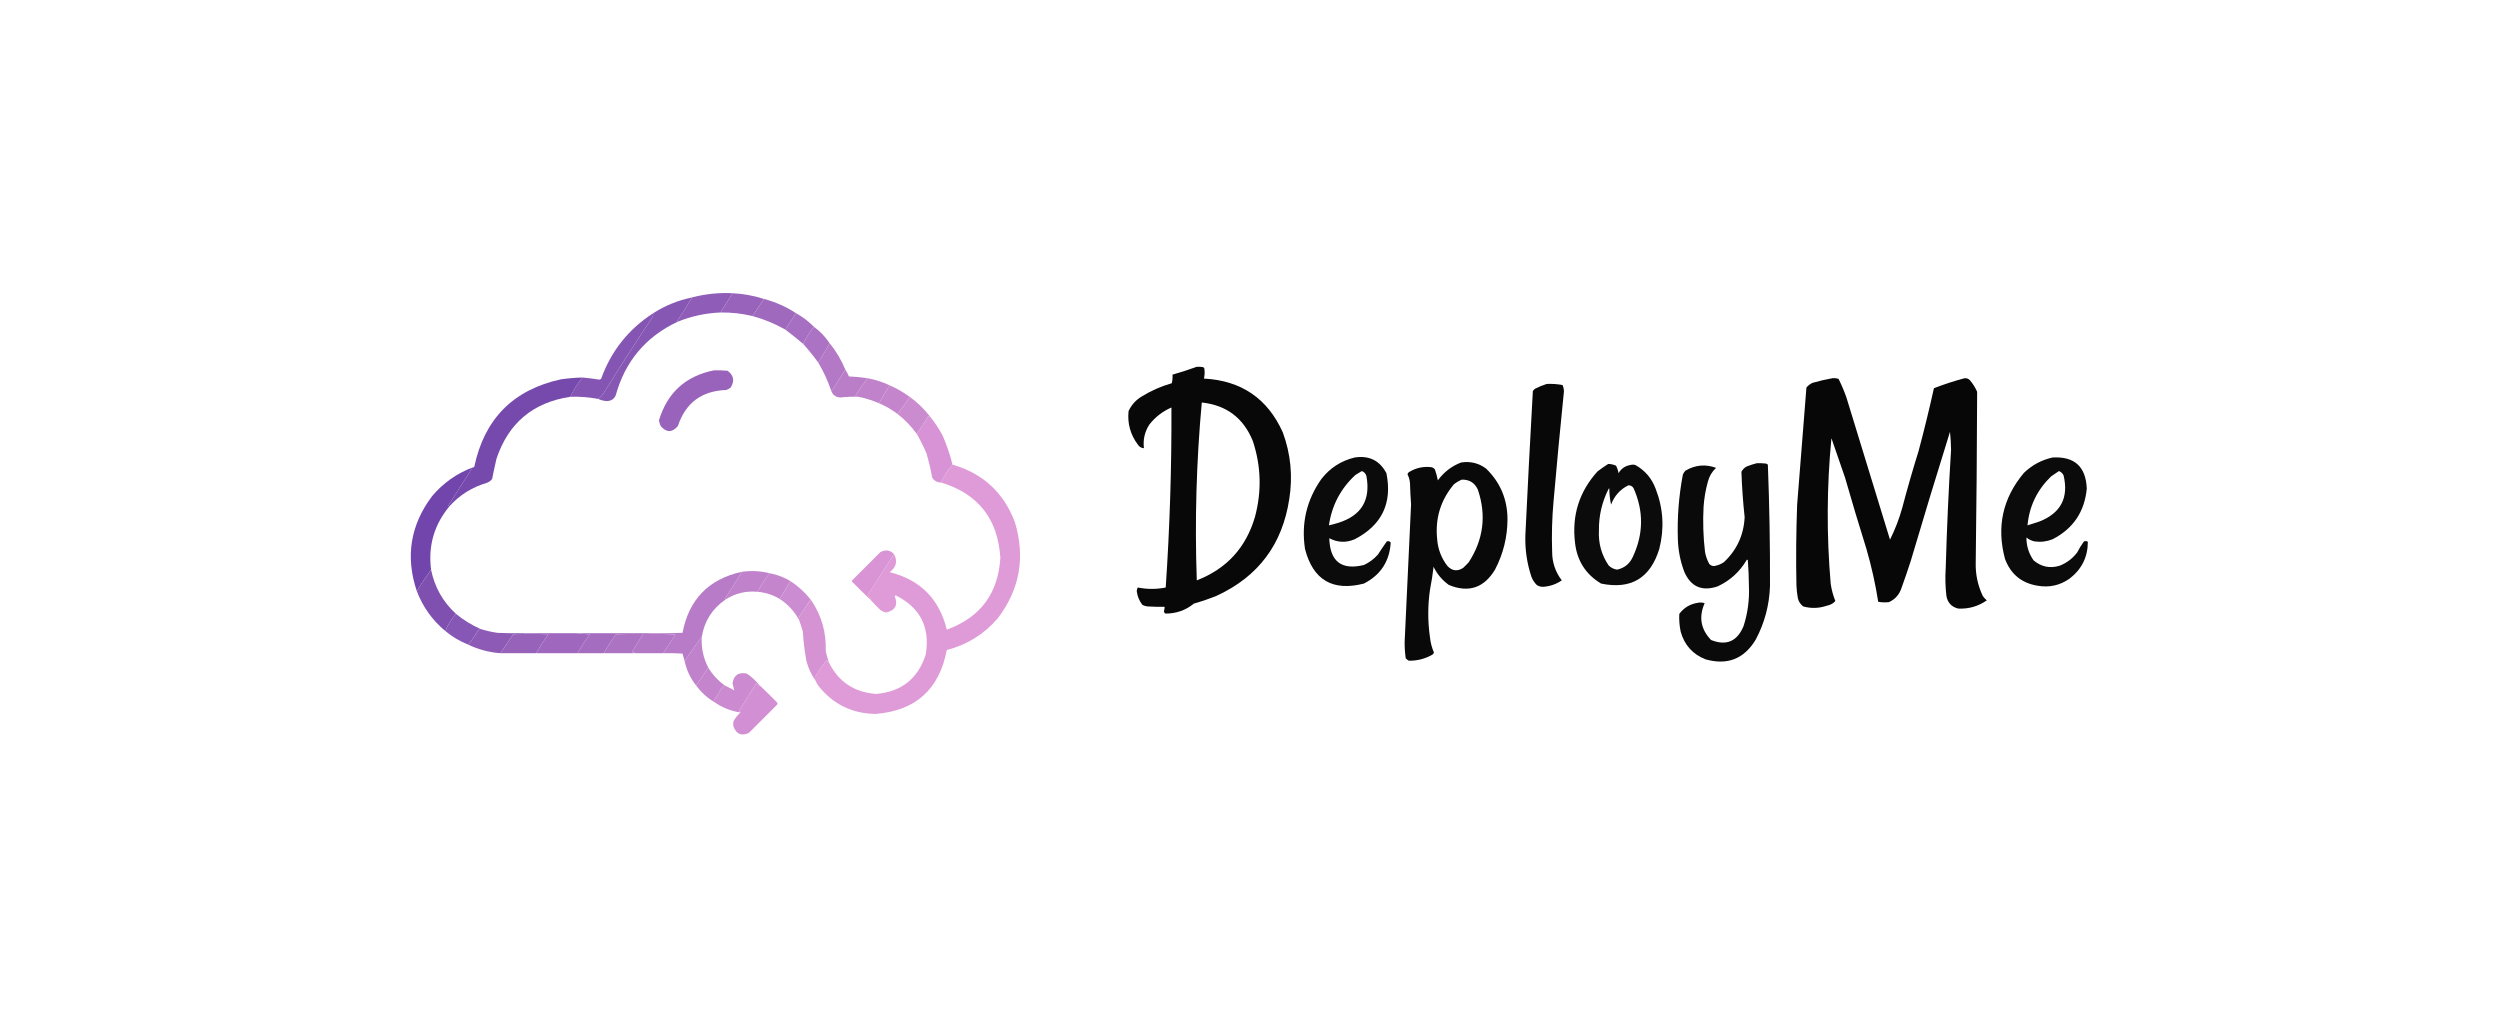 <?xml version="1.0" encoding="UTF-8"?>
<!DOCTYPE svg PUBLIC "-//W3C//DTD SVG 1.1//EN" "http://www.w3.org/Graphics/SVG/1.1/DTD/svg11.dtd">
<svg xmlns="http://www.w3.org/2000/svg" version="1.1" width="3500px" height="1440px" style="shape-rendering:geometricPrecision; text-rendering:geometricPrecision; image-rendering:optimizeQuality; fill-rule:evenodd; clip-rule:evenodd" xmlns:xlink="http://www.w3.org/1999/xlink">
<g><path style="opacity:0.982" fill="#8d5ab6" d="M 1025.5,410.5 C 1020.08,419.669 1014.42,428.669 1008.5,437.5C 987.728,438.36 967.728,442.694 948.5,450.5C 948.062,450.565 947.728,450.399 947.5,450C 955.147,439.198 962.147,428.031 968.5,416.5C 987.042,411.545 1006.04,409.545 1025.5,410.5 Z"/></g>
<g><path style="opacity:0.98" fill="#9660ba" d="M 1025.5,410.5 C 1040.64,411.263 1055.3,413.929 1069.5,418.5C 1064.17,426.5 1058.83,434.5 1053.5,442.5C 1038.73,438.923 1023.73,437.256 1008.5,437.5C 1014.42,428.669 1020.08,419.669 1025.5,410.5 Z"/></g>
<g><path style="opacity:0.977" fill="#8554b3" d="M 968.5,416.5 C 962.147,428.031 955.147,439.198 947.5,450C 947.728,450.399 948.062,450.565 948.5,450.5C 904.026,471.492 875.192,505.825 862,553.5C 859.522,558.813 855.355,561.479 849.5,561.5C 845.192,561.278 841.192,560.278 837.5,558.5C 840.422,556.406 842.922,553.739 845,550.5C 867.168,514.827 889.834,479.494 913,444.5C 914.128,442.655 914.628,440.655 914.5,438.5C 931.108,427.866 949.108,420.533 968.5,416.5 Z"/></g>
<g><path style="opacity:0.981" fill="#9e67bd" d="M 1069.5,418.5 C 1085.68,422.762 1100.68,429.428 1114.5,438.5C 1109.26,445.959 1104.26,453.626 1099.5,461.5C 1085,453.22 1069.66,446.886 1053.5,442.5C 1058.83,434.5 1064.17,426.5 1069.5,418.5 Z"/></g>
<g><path style="opacity:0.978" fill="#a56cc0" d="M 1114.5,438.5 C 1123.74,443.622 1132.07,449.956 1139.5,457.5C 1133.48,464.864 1128.48,472.864 1124.5,481.5C 1116.31,474.582 1107.98,467.916 1099.5,461.5C 1104.26,453.626 1109.26,445.959 1114.5,438.5 Z"/></g>
<g><path style="opacity:0.966" fill="#8150b1" d="M 914.5,438.5 C 914.628,440.655 914.128,442.655 913,444.5C 889.834,479.494 867.168,514.827 845,550.5C 842.922,553.739 840.422,556.406 837.5,558.5C 824.622,556.077 811.622,555.077 798.5,555.5C 802.98,545.7 808.647,536.7 815.5,528.5C 823.355,529.23 831.188,530.23 839,531.5C 839.833,531.167 840.667,530.833 841.5,530.5C 855.516,491.501 879.849,460.835 914.5,438.5 Z"/></g>
<g><path style="opacity:0.986" fill="#ab71c2" d="M 1139.5,457.5 C 1148.19,463.854 1155.52,471.521 1161.5,480.5C 1156.4,489.705 1151.07,498.705 1145.5,507.5C 1138.99,498.507 1131.99,489.84 1124.5,481.5C 1128.48,472.864 1133.48,464.864 1139.5,457.5 Z"/></g>
<g><path style="opacity:0.988" fill="#b276c5" d="M 1161.5,480.5 C 1170.59,491.669 1177.93,504.002 1183.5,517.5C 1177.83,526.015 1172.33,534.682 1167,543.5C 1166.24,545.063 1165.07,546.063 1163.5,546.5C 1158.84,532.844 1152.84,519.844 1145.5,507.5C 1151.07,498.705 1156.4,489.705 1161.5,480.5 Z"/></g>
<g><path style="opacity:0.968" fill="#000000" d="M 1675.5,513.5 C 1678.52,513.335 1681.52,513.502 1684.5,514C 1685,514.5 1685.5,515 1686,515.5C 1686.8,520.419 1686.63,525.252 1685.5,530C 1737.91,532.796 1774.74,557.963 1796,605.5C 1807.04,635.679 1810.04,666.679 1805,698.5C 1795.41,762.055 1761.58,807.221 1703.5,834C 1693.05,838.262 1682.38,841.929 1671.5,845C 1659.87,854.432 1646.54,859.099 1631.5,859C 1630.42,858.326 1629.75,857.326 1629.5,856C 1630.08,853.863 1630.41,851.696 1630.5,849.5C 1622.49,849.666 1614.49,849.5 1606.5,849C 1604.05,848.71 1601.71,848.044 1599.5,847C 1595.09,841.43 1592.42,835.097 1591.5,828C 1591.42,825.949 1591.92,824.116 1593,822.5C 1606,825.116 1619,825.116 1632,822.5C 1637.69,738.592 1640.35,654.592 1640,570.5C 1627.62,575.885 1617.28,583.885 1609,594.5C 1602.56,604.593 1600.06,615.593 1601.5,627.5C 1597.86,627.262 1595.03,625.596 1593,622.5C 1582.53,608.446 1578.2,592.779 1580,575.5C 1584.06,566.772 1590.23,559.939 1598.5,555C 1611.66,546.921 1625.66,540.754 1640.5,536.5C 1641.49,532.555 1641.82,528.555 1641.5,524.5C 1653.05,521.204 1664.39,517.537 1675.5,513.5 Z M 1682.5,563.5 C 1717.05,567.202 1740.88,585.202 1754,617.5C 1765.54,652.496 1766.54,687.829 1757,723.5C 1744.44,766.678 1717.27,796.344 1675.5,812.5C 1672.58,729.364 1674.92,646.364 1682.5,563.5 Z"/></g>
<g><path style="opacity:0.984" fill="#9761ba" d="M 999.5,518.5 C 1005.84,518.334 1012.18,518.5 1018.5,519C 1027.22,525.376 1028.72,533.209 1023,542.5C 1021.07,544.102 1018.9,545.269 1016.5,546C 982.262,547.248 959.762,564.081 949,596.5C 941,605.833 933,605.833 925,596.5C 923.859,593.938 923.026,591.272 922.5,588.5C 934.275,549.719 959.941,526.386 999.5,518.5 Z"/></g>
<g><path style="opacity:0.98" fill="#b87bc8" d="M 1183.5,517.5 C 1185.44,520.445 1187.1,523.612 1188.5,527C 1197.23,527.326 1205.9,528.159 1214.5,529.5C 1208.7,537.488 1203.03,545.654 1197.5,554C 1199.06,554.21 1200.39,554.71 1201.5,555.5C 1193.13,555.226 1184.8,555.56 1176.5,556.5C 1169.82,556.147 1165.49,552.814 1163.5,546.5C 1165.07,546.063 1166.24,545.063 1167,543.5C 1172.33,534.682 1177.83,526.015 1183.5,517.5 Z"/></g>
<g><path style="opacity:0.98" fill="#be80ca" d="M 1214.5,529.5 C 1225.38,531.464 1235.72,534.797 1245.5,539.5C 1240.24,547.695 1235.24,556.029 1230.5,564.5C 1221.08,560.4 1211.41,557.4 1201.5,555.5C 1200.39,554.71 1199.06,554.21 1197.5,554C 1203.03,545.654 1208.7,537.488 1214.5,529.5 Z"/></g>
<g><path style="opacity:0.971" fill="#000000" d="M 2565.5,529.5 C 2568.45,529.223 2571.28,529.556 2574,530.5C 2578.22,538.936 2581.88,547.602 2585,556.5C 2605.34,622.844 2625.67,689.178 2646,755.5C 2653.04,741.383 2658.71,726.716 2663,711.5C 2670.06,684.657 2677.73,657.991 2686,631.5C 2693.8,602.305 2700.97,572.972 2707.5,543.5C 2721.55,538.04 2735.88,533.373 2750.5,529.5C 2753.51,529.258 2756.01,530.258 2758,532.5C 2762.12,537.301 2765.46,542.635 2768,548.5C 2767.76,628.506 2767.09,708.506 2766,788.5C 2765.69,804.674 2769.03,820.008 2776,834.5C 2777.61,836.731 2779.44,838.731 2781.5,840.5C 2769.53,848.878 2756.19,852.711 2741.5,852C 2732.26,849.754 2726.76,843.921 2725,834.5C 2723.46,821.542 2723.12,808.542 2724,795.5C 2725.57,740.13 2728.07,684.797 2731.5,629.5C 2731.36,621.145 2730.86,612.812 2730,604.5C 2711.2,664.695 2692.87,725.028 2675,785.5C 2670.86,798.241 2666.53,810.908 2662,823.5C 2658.96,832.54 2653.12,839.04 2644.5,843C 2639.47,843.588 2634.47,843.422 2629.5,842.5C 2625.58,817.495 2620.08,792.828 2613,768.5C 2602.6,735.286 2592.6,701.953 2583,668.5C 2576.65,650.123 2570.32,631.789 2564,613.5C 2557.45,681.483 2557.12,749.483 2563,817.5C 2564.23,825.764 2566.4,833.764 2569.5,841.5C 2566.31,844.934 2562.31,847.1 2557.5,848C 2546.54,851.734 2535.54,852.067 2524.5,849C 2520.62,846.072 2518.12,842.239 2517,837.5C 2515.93,831.551 2515.26,825.551 2515,819.5C 2514.25,781.824 2514.59,744.157 2516,706.5C 2520.22,651.826 2524.56,597.159 2529,542.5C 2531.38,539.727 2534.22,537.561 2537.5,536C 2546.84,533.285 2556.17,531.119 2565.5,529.5 Z"/></g>
<g><path style="opacity:0.98" fill="#7346ab" d="M 815.5,528.5 C 808.647,536.7 802.98,545.7 798.5,555.5C 746.152,563.354 711.652,592.354 695,642.5C 692.837,651.829 690.837,661.162 689,670.5C 687.062,673.106 684.562,674.939 681.5,676C 661.037,682.053 643.703,692.886 629.5,708.5C 628.761,708.631 628.094,708.464 627.5,708C 638.98,690.195 650.313,672.362 661.5,654.5C 662.496,654.586 663.329,654.252 664,653.5C 678.09,586.41 718.59,545.577 785.5,531C 795.456,529.615 805.456,528.781 815.5,528.5 Z"/></g>
<g><path style="opacity:0.968" fill="#000000" d="M 2165.5,537.5 C 2172.9,537.2 2180.23,537.7 2187.5,539C 2188.78,541.724 2189.44,544.724 2189.5,548C 2184.3,599.13 2179.47,650.296 2175,701.5C 2172.85,725.127 2172.18,748.794 2173,772.5C 2173.03,787.425 2177.53,800.758 2186.5,812.5C 2178.85,817.773 2170.35,820.773 2161,821.5C 2157.54,821.733 2154.37,820.899 2151.5,819C 2148.21,815.707 2145.71,811.873 2144,807.5C 2137.76,788.682 2134.93,769.349 2135.5,749.5C 2138.71,682.151 2142.21,614.817 2146,547.5C 2146.83,546 2148,544.833 2149.5,544C 2154.74,541.315 2160.08,539.148 2165.5,537.5 Z"/></g>
<g><path style="opacity:0.981" fill="#c484cd" d="M 1245.5,539.5 C 1255.46,543.81 1264.79,549.143 1273.5,555.5C 1268.31,563.889 1262.65,571.889 1256.5,579.5C 1248.46,573.478 1239.79,568.478 1230.5,564.5C 1235.24,556.029 1240.24,547.695 1245.5,539.5 Z"/></g>
<g><path style="opacity:0.985" fill="#cb8acf" d="M 1273.5,555.5 C 1284.13,563.127 1293.46,572.127 1301.5,582.5C 1300.5,582.414 1299.67,582.748 1299,583.5C 1294.06,591.735 1288.89,599.735 1283.5,607.5C 1275.85,596.888 1266.85,587.555 1256.5,579.5C 1262.65,571.889 1268.31,563.889 1273.5,555.5 Z"/></g>
<g><path style="opacity:0.987" fill="#d692d4" d="M 1301.5,582.5 C 1308.59,591.115 1314.76,600.448 1320,610.5C 1325.63,623.572 1330.13,636.905 1333.5,650.5C 1326.92,657.985 1321.59,666.319 1317.5,675.5C 1312.02,675.518 1307.85,673.184 1305,668.5C 1302.98,657.037 1300.31,645.704 1297,634.5C 1293,625.168 1288.5,616.168 1283.5,607.5C 1288.89,599.735 1294.06,591.735 1299,583.5C 1299.67,582.748 1300.5,582.414 1301.5,582.5 Z"/></g>
<g><path style="opacity:0.955" fill="#000000" d="M 1896.5,640.5 C 1916.75,637.375 1931.58,644.708 1941,662.5C 1949.44,704.452 1934.61,735.285 1896.5,755C 1884.38,760.124 1872.54,759.624 1861,753.5C 1861.92,786.107 1878.08,798.607 1909.5,791C 1916.98,787.507 1923.48,782.674 1929,776.5C 1933.06,770.21 1937.22,764.043 1941.5,758C 1943.7,757.175 1945.53,757.675 1947,759.5C 1945.46,785.726 1932.96,804.893 1909.5,817C 1865.72,828.204 1838.22,812.037 1827,768.5C 1821.57,732.656 1829.23,699.99 1850,670.5C 1862.06,655.059 1877.56,645.059 1896.5,640.5 Z M 1906.5,659.5 C 1909.82,660.658 1911.99,662.992 1913,666.5C 1919.15,700.047 1905.98,721.88 1873.5,732C 1869.19,733.327 1864.86,734.494 1860.5,735.5C 1864.54,707.575 1876.88,684.075 1897.5,665C 1900.6,663.128 1903.6,661.295 1906.5,659.5 Z"/></g>
<g><path style="opacity:0.955" fill="#000000" d="M 2873.5,640.5 C 2904.21,638.705 2920.21,653.205 2921.5,684C 2918.41,716.538 2902.41,740.205 2873.5,755C 2865.44,758.204 2857.11,759.204 2848.5,758C 2844.2,757.102 2840.37,755.269 2837,752.5C 2836.93,764.215 2840.26,774.881 2847,784.5C 2857.81,793.622 2869.98,796.122 2883.5,792C 2893.37,788.139 2901.53,781.972 2908,773.5C 2910.79,768.083 2913.96,762.916 2917.5,758C 2919.44,757.257 2921.27,757.424 2923,758.5C 2922.93,779.815 2914.43,796.981 2897.5,810C 2883.98,819.573 2868.98,822.906 2852.5,820C 2830.14,816.308 2814.97,803.808 2807,782.5C 2794.92,737.577 2803.75,697.411 2833.5,662C 2844.9,651.076 2858.23,643.91 2873.5,640.5 Z M 2882.5,659.5 C 2885.43,660.591 2887.59,662.591 2889,665.5C 2896.39,696.672 2885.22,718.172 2855.5,730C 2849.86,731.936 2844.19,733.769 2838.5,735.5C 2840.99,708.681 2851.99,685.847 2871.5,667C 2875.23,664.477 2878.9,661.977 2882.5,659.5 Z"/></g>
<g><path style="opacity:0.963" fill="#000000" d="M 2045.5,647.5 C 2058.43,645.484 2070.1,648.317 2080.5,656C 2100.4,675.343 2110.4,699.01 2110.5,727C 2110.38,751.957 2104.54,775.457 2093,797.5C 2077.59,823.082 2056.09,830.248 2028.5,819C 2019.14,812.308 2011.97,803.808 2007,793.5C 2005.77,804.235 2004.1,814.901 2002,825.5C 1998.77,847.829 1998.77,870.162 2002,892.5C 2002.76,899.792 2004.59,906.792 2007.5,913.5C 2006.99,915.088 2005.99,916.255 2004.5,917C 1994.49,922.501 1983.83,925.168 1972.5,925C 1970.71,924.215 1969.21,923.049 1968,921.5C 1966.93,913.884 1966.43,906.218 1966.5,898.5C 1969.59,834.331 1972.59,770.165 1975.5,706C 1974.76,696.184 1974.26,686.35 1974,676.5C 1973.65,672.103 1972.48,667.936 1970.5,664C 1970.76,662.739 1971.43,661.739 1972.5,661C 1982.04,655.092 1992.38,652.759 2003.5,654C 2005.85,654.346 2007.68,655.513 2009,657.5C 2010.65,662.406 2011.99,667.406 2013,672.5C 2021.46,660.878 2032.3,652.544 2045.5,647.5 Z M 2046.5,671.5 C 2057.07,671.205 2064.57,675.872 2069,685.5C 2081.21,721.504 2076.87,755.504 2056,787.5C 2053.5,790 2051,792.5 2048.5,795C 2040.45,800.244 2033.12,799.41 2026.5,792.5C 2017.84,781.354 2013,768.688 2012,754.5C 2009.1,725.558 2016.94,700.058 2035.5,678C 2038.93,675.289 2042.6,673.123 2046.5,671.5 Z"/></g>
<g><path style="opacity:0.96" fill="#000000" d="M 2459.5,648.5 C 2463.85,648.334 2468.18,648.501 2472.5,649C 2473.42,649.374 2474.25,649.874 2475,650.5C 2477.2,707.147 2478.2,763.813 2478,820.5C 2477.1,847.108 2470.43,872.108 2458,895.5C 2441.68,922.559 2418.18,931.726 2387.5,923C 2369.71,915.87 2358.21,903.036 2353,884.5C 2351.23,876.241 2350.56,867.907 2351,859.5C 2357.32,850.916 2365.82,845.75 2376.5,844C 2379.88,843.176 2383.22,843.343 2386.5,844.5C 2378.01,863.745 2381.01,880.912 2395.5,896C 2416.92,904.517 2432.09,898.017 2441,876.5C 2446.79,858.472 2449.29,839.972 2448.5,821C 2448.38,808.818 2447.88,796.651 2447,784.5C 2446.33,783.167 2445.67,783.167 2445,784.5C 2435.29,800.879 2421.79,813.046 2404.5,821C 2382.65,828.281 2367.15,821.448 2358,800.5C 2352.42,785.68 2349.42,770.346 2349,754.5C 2348.02,724.238 2350.36,694.238 2356,664.5C 2356.79,662.413 2357.96,660.579 2359.5,659C 2373.33,650.837 2387.67,649.504 2402.5,655C 2396.75,660.329 2392.92,666.829 2391,674.5C 2387.81,685.96 2385.81,697.627 2385,709.5C 2383.88,730.572 2384.54,751.572 2387,772.5C 2388.01,778.518 2390.01,784.184 2393,789.5C 2394.72,791.444 2396.89,792.444 2399.5,792.5C 2404.61,791.741 2409.28,789.908 2413.5,787C 2431.62,769.996 2441.29,748.996 2442.5,724C 2440.2,702.882 2438.7,681.715 2438,660.5C 2439.69,657.228 2442.19,654.728 2445.5,653C 2450.18,651.17 2454.85,649.67 2459.5,648.5 Z"/></g>
<g><path style="opacity:0.956" fill="#000000" d="M 2251.5,649.5 C 2255.35,649.545 2259.01,650.378 2262.5,652C 2264.2,655.291 2265.37,658.791 2266,662.5C 2269.59,656.106 2275.09,652.273 2282.5,651C 2284.83,650.333 2287.17,650.333 2289.5,651C 2303.07,658.591 2312.57,669.758 2318,684.5C 2328.62,711.933 2330.29,739.933 2323,768.5C 2310.38,809.507 2283.21,825.674 2241.5,817C 2219.92,804.044 2207.75,784.878 2205,759.5C 2200.48,721.414 2210.98,688.247 2236.5,660C 2241.4,656.248 2246.4,652.748 2251.5,649.5 Z M 2279.5,679.5 C 2282.78,679.269 2285.28,680.603 2287,683.5C 2301.3,715.578 2300.96,747.578 2286,779.5C 2281.63,789.208 2274.3,795.208 2264,797.5C 2259.31,796.823 2255.31,794.823 2252,791.5C 2242.06,776.748 2237.56,760.415 2238.5,742.5C 2238.28,722.042 2242.78,702.709 2252,684.5C 2252.33,684.167 2252.67,683.833 2253,683.5C 2253.02,691.289 2253.86,698.956 2255.5,706.5C 2260.04,694.299 2268.04,685.299 2279.5,679.5 Z"/></g>
<g><path style="opacity:0.976" fill="#de98d7" d="M 1333.5,650.5 C 1376.24,662.796 1405.41,689.796 1421,731.5C 1435.62,780.431 1427.62,825.098 1397,865.5C 1377.88,887.815 1354.05,902.648 1325.5,910C 1315.02,965.15 1281.85,994.983 1226,999.5C 1193.08,999.04 1166.42,986.04 1146,960.5C 1144.22,957.941 1142.72,955.274 1141.5,952.5C 1140.78,950.863 1140.62,949.197 1141,947.5C 1146.27,939.289 1151.77,931.289 1157.5,923.5C 1158.19,925.801 1159.19,927.134 1160.5,927.5C 1174.02,954.613 1196.02,969.279 1226.5,971.5C 1261.89,968.562 1285.05,950.229 1296,916.5C 1302.42,878.334 1288.42,850.668 1254,833.5C 1253.5,833.833 1253,834.167 1252.5,834.5C 1257.5,846.687 1253.67,854.354 1241,857.5C 1237.86,857.01 1235.02,855.843 1232.5,854C 1227.63,849.298 1222.96,844.465 1218.5,839.5C 1218.94,839.565 1219.27,839.399 1219.5,839C 1217.05,837.26 1215.55,835.093 1215,832.5C 1227.39,813.617 1239.56,794.617 1251.5,775.5C 1256.95,785.566 1254.95,794.066 1245.5,801C 1288.38,811.709 1315.04,838.542 1325.5,881.5C 1372.44,864.477 1397.44,830.977 1400.5,781C 1397.1,726.463 1369.43,691.296 1317.5,675.5C 1321.59,666.319 1326.92,657.985 1333.5,650.5 Z"/></g>
<g><path style="opacity:0.986" fill="#7043aa" d="M 661.5,654.5 C 650.313,672.362 638.98,690.195 627.5,708C 628.094,708.464 628.761,708.631 629.5,708.5C 607.927,734.236 599.26,763.902 603.5,797.5C 596.441,807.228 589.774,817.228 583.5,827.5C 567.361,779.294 574.528,734.961 605,694.5C 620.401,676.257 639.234,662.924 661.5,654.5 Z"/></g>
<g><path style="opacity:0.988" fill="#d893d5" d="M 1251.5,775.5 C 1239.56,794.617 1227.39,813.617 1215,832.5C 1215.55,835.093 1217.05,837.26 1219.5,839C 1219.27,839.399 1218.94,839.565 1218.5,839.5C 1209.87,831.369 1201.37,823.036 1193,814.5C 1192.33,813.833 1192.33,813.167 1193,812.5C 1206.19,799.306 1219.36,786.14 1232.5,773C 1239.59,769.133 1245.92,769.966 1251.5,775.5 Z"/></g>
<g><path style="opacity:0.976" fill="#be7fca" d="M 1077.5,802.5 C 1071.09,810.598 1065.42,819.265 1060.5,828.5C 1044.23,826.984 1029.23,830.651 1015.5,839.5C 1015.35,838.448 1015.52,837.448 1016,836.5C 1023.77,824.612 1031.27,812.612 1038.5,800.5C 1051.77,798.703 1064.77,799.369 1077.5,802.5 Z"/></g>
<g><path style="opacity:0.994" fill="#b87bc8" d="M 1038.5,800.5 C 1031.27,812.612 1023.77,824.612 1016,836.5C 1015.52,837.448 1015.35,838.448 1015.5,839.5C 997.186,852.156 986.186,869.489 982.5,891.5C 974.111,902.556 966.111,913.889 958.5,925.5C 957.448,922.11 956.448,918.61 955.5,915C 946.506,914.5 937.506,914.334 928.5,914.5C 934.156,905.862 939.823,897.195 945.5,888.5C 933.185,887.501 920.851,887.168 908.5,887.5C 908.5,887.167 908.5,886.833 908.5,886.5C 924.17,886.667 939.837,886.5 955.5,886C 964.423,839.244 992.09,810.744 1038.5,800.5 Z"/></g>
<g><path style="opacity:0.981" fill="#c484cd" d="M 1077.5,802.5 C 1087.83,804.389 1097.5,808.056 1106.5,813.5C 1101.75,821.999 1096.75,830.332 1091.5,838.5C 1081.95,832.763 1071.62,829.429 1060.5,828.5C 1065.42,819.265 1071.09,810.598 1077.5,802.5 Z"/></g>
<g><path style="opacity:0.98" fill="#cb8ad0" d="M 1106.5,813.5 C 1118.14,821.139 1128.14,830.472 1136.5,841.5C 1135.15,840.829 1133.99,840.829 1133,841.5C 1129.06,848.436 1124.73,855.103 1120,861.5C 1118.87,863.345 1118.37,865.345 1118.5,867.5C 1111.93,855.596 1102.93,845.929 1091.5,838.5C 1096.75,830.332 1101.75,821.999 1106.5,813.5 Z"/></g>
<g><path style="opacity:0.977" fill="#7d4daf" d="M 603.5,797.5 C 608.406,821.979 620.073,842.646 638.5,859.5C 631.998,866.491 626.998,874.491 623.5,883.5C 605.248,868.324 591.915,849.657 583.5,827.5C 589.774,817.228 596.441,807.228 603.5,797.5 Z"/></g>
<g><path style="opacity:0.98" fill="#8554b3" d="M 638.5,859.5 C 648.897,868.031 660.231,875.031 672.5,880.5C 671.504,880.414 670.671,880.748 670,881.5C 665.638,888.914 660.804,895.914 655.5,902.5C 643.834,897.83 633.167,891.497 623.5,883.5C 626.998,874.491 631.998,866.491 638.5,859.5 Z"/></g>
<g><path style="opacity:0.989" fill="#8d5ab6" d="M 672.5,880.5 C 680.335,882.958 688.335,884.792 696.5,886C 709.496,886.5 722.496,886.667 735.5,886.5C 735.5,886.833 735.5,887.167 735.5,887.5C 729.824,887.334 724.157,887.501 718.5,888C 712.601,896.986 706.601,905.819 700.5,914.5C 684.654,913.271 669.654,909.271 655.5,902.5C 660.804,895.914 665.638,888.914 670,881.5C 670.671,880.748 671.504,880.414 672.5,880.5 Z"/></g>
<g><path style="opacity:0.987" fill="#9660b9" d="M 735.5,887.5 C 746.172,887.333 756.839,887.5 767.5,888C 761.438,896.635 755.771,905.469 750.5,914.5C 733.833,914.5 717.167,914.5 700.5,914.5C 706.601,905.819 712.601,896.986 718.5,888C 724.157,887.501 729.824,887.334 735.5,887.5 Z"/></g>
<g><path style="opacity:0.986" fill="#9e67bd" d="M 735.5,887.5 C 735.5,887.167 735.5,886.833 735.5,886.5C 759.167,886.5 782.833,886.5 806.5,886.5C 812.653,887.328 818.987,887.828 825.5,888C 819.438,896.635 813.771,905.469 808.5,914.5C 789.167,914.5 769.833,914.5 750.5,914.5C 755.771,905.469 761.438,896.635 767.5,888C 756.839,887.5 746.172,887.333 735.5,887.5 Z"/></g>
<g><path style="opacity:0.989" fill="#a56cc0" d="M 806.5,886.5 C 840.5,886.5 874.5,886.5 908.5,886.5C 908.5,886.833 908.5,887.167 908.5,887.5C 905.833,887.5 903.167,887.5 900.5,887.5C 887.829,887.333 875.162,887.5 862.5,888C 856.189,896.466 850.522,905.299 845.5,914.5C 833.167,914.5 820.833,914.5 808.5,914.5C 813.771,905.469 819.438,896.635 825.5,888C 818.987,887.828 812.653,887.328 806.5,886.5 Z"/></g>
<g><path style="opacity:0.984" fill="#ab71c2" d="M 900.5,887.5 C 895.313,896.028 889.98,904.528 884.5,913C 886.708,913.191 888.708,913.691 890.5,914.5C 875.5,914.5 860.5,914.5 845.5,914.5C 850.522,905.299 856.189,896.466 862.5,888C 875.162,887.5 887.829,887.333 900.5,887.5 Z"/></g>
<g><path style="opacity:0.99" fill="#b276c5" d="M 900.5,887.5 C 903.167,887.5 905.833,887.5 908.5,887.5C 920.851,887.168 933.185,887.501 945.5,888.5C 939.823,897.195 934.156,905.862 928.5,914.5C 915.833,914.5 903.167,914.5 890.5,914.5C 888.708,913.691 886.708,913.191 884.5,913C 889.98,904.528 895.313,896.028 900.5,887.5 Z"/></g>
<g><path style="opacity:0.985" fill="#d592d4" d="M 1136.5,841.5 C 1150.45,862.607 1156.95,885.94 1156,911.5C 1157.2,916.933 1158.7,922.267 1160.5,927.5C 1159.19,927.134 1158.19,925.801 1157.5,923.5C 1151.77,931.289 1146.27,939.289 1141,947.5C 1140.62,949.197 1140.78,950.863 1141.5,952.5C 1135.76,944.342 1131.59,935.342 1129,925.5C 1126.48,911.944 1124.81,898.277 1124,884.5C 1122.46,878.712 1120.63,873.045 1118.5,867.5C 1118.37,865.345 1118.87,863.345 1120,861.5C 1124.73,855.103 1129.06,848.436 1133,841.5C 1133.99,840.829 1135.15,840.829 1136.5,841.5 Z"/></g>
<g><path style="opacity:0.977" fill="#be80ca" d="M 982.5,891.5 C 981.562,906.736 984.562,921.069 991.5,934.5C 986.191,943.13 980.525,951.464 974.5,959.5C 966.492,949.481 961.159,938.148 958.5,925.5C 966.111,913.889 974.111,902.556 982.5,891.5 Z"/></g>
<g><path style="opacity:0.985" fill="#c484cd" d="M 991.5,934.5 C 997.41,944.412 1005.08,952.745 1014.5,959.5C 1012.22,960.957 1010.38,962.957 1009,965.5C 1006.39,970.435 1003.39,975.102 1000,979.5C 999.517,980.448 999.351,981.448 999.5,982.5C 989.609,976.612 981.275,968.945 974.5,959.5C 980.525,951.464 986.191,943.13 991.5,934.5 Z"/></g>
<g><path style="opacity:0.992" fill="#cb8acf" d="M 1063.5,959.5 C 1063.57,959.938 1063.4,960.272 1063,960.5C 1061.67,959.167 1060.33,957.833 1059,956.5C 1050.83,969.5 1042.67,982.5 1034.5,995.5C 1035.38,996.251 1036.38,996.751 1037.5,997C 1037.27,997.399 1036.94,997.565 1036.5,997.5C 1022.89,995.413 1010.55,990.413 999.5,982.5C 999.351,981.448 999.517,980.448 1000,979.5C 1003.39,975.102 1006.39,970.435 1009,965.5C 1010.38,962.957 1012.22,960.957 1014.5,959.5C 1019.03,961.68 1023.53,964.013 1028,966.5C 1027.11,963.297 1026.27,959.963 1025.5,956.5C 1027.34,945.189 1034.01,940.689 1045.5,943C 1052.3,947.629 1058.3,953.129 1063.5,959.5 Z"/></g>
<g><path style="opacity:0.987" fill="#d18ed2" d="M 1063.5,959.5 C 1071.8,967.298 1079.96,975.298 1088,983.5C 1088.67,984.5 1088.67,985.5 1088,986.5C 1074.83,999.667 1061.67,1012.83 1048.5,1026C 1038.31,1030.82 1031.14,1027.99 1027,1017.5C 1026.33,1014.83 1026.33,1012.17 1027,1009.5C 1029.62,1005.05 1032.79,1001.05 1036.5,997.5C 1036.94,997.565 1037.27,997.399 1037.5,997C 1036.38,996.751 1035.38,996.251 1034.5,995.5C 1042.67,982.5 1050.83,969.5 1059,956.5C 1060.33,957.833 1061.67,959.167 1063,960.5C 1063.4,960.272 1063.57,959.938 1063.5,959.5 Z"/></g>
</svg>
